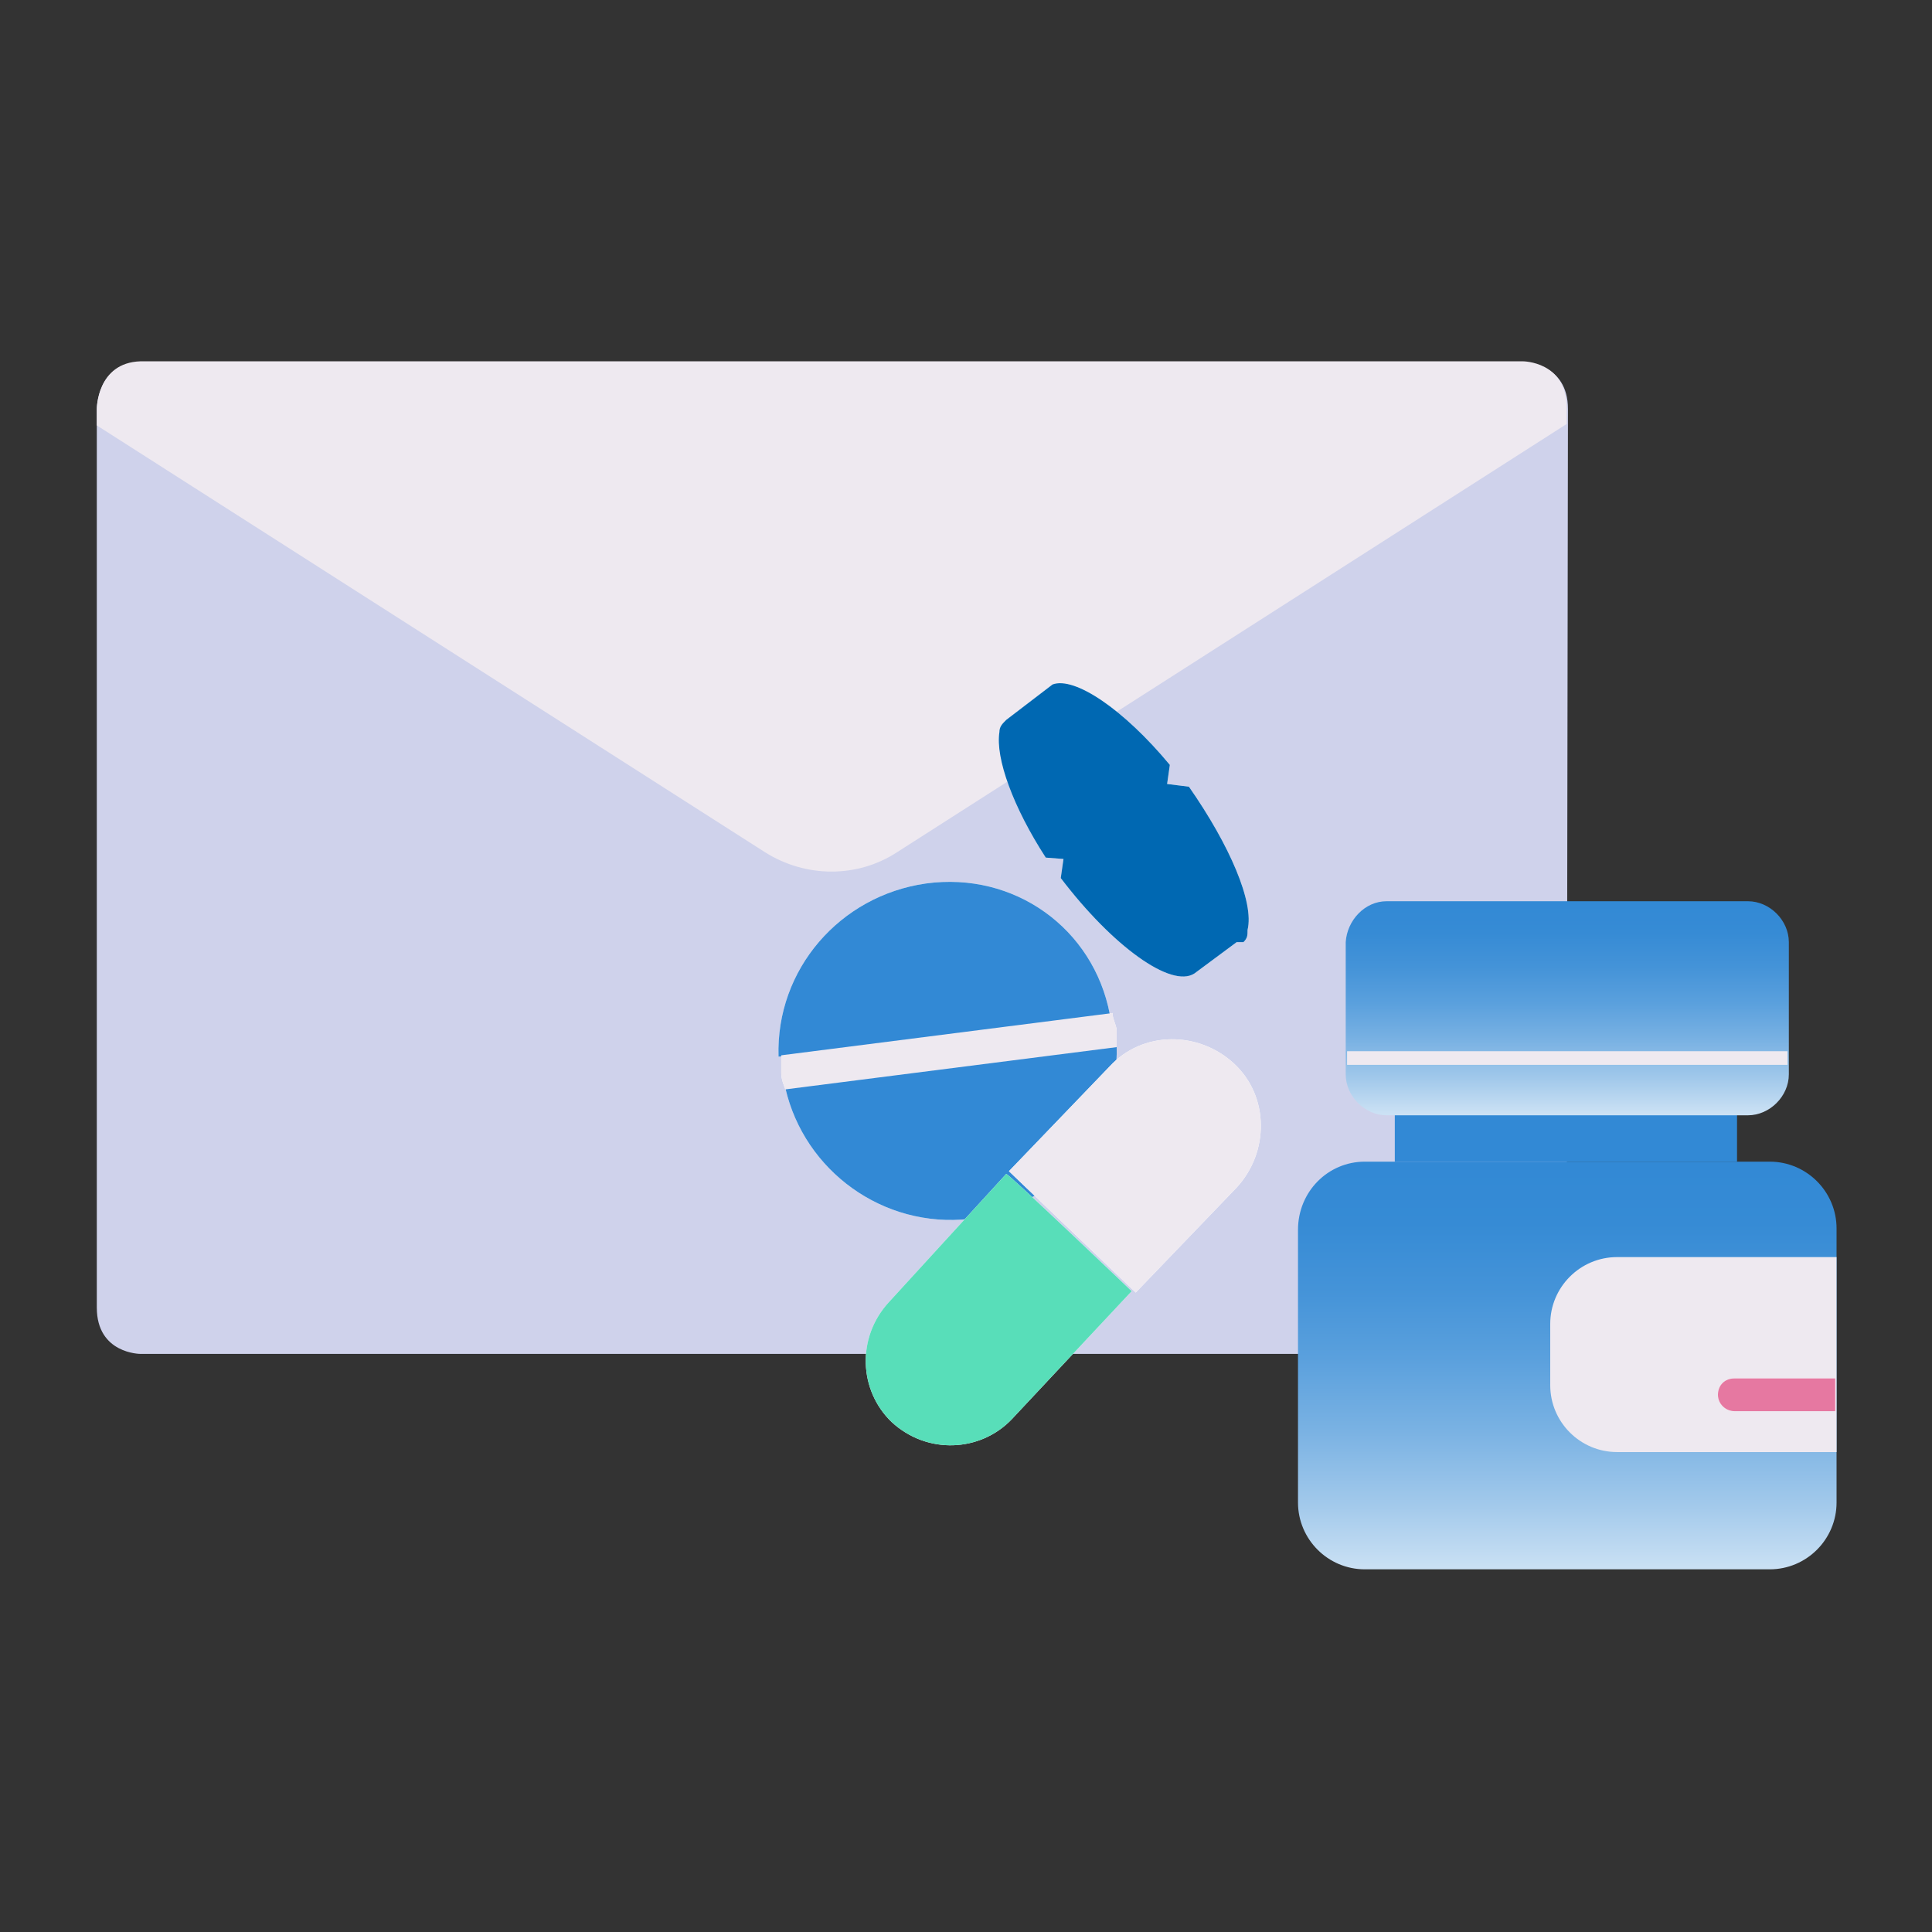 <?xml version="1.0" encoding="utf-8"?>
<!-- Generator: Adobe Illustrator 27.4.0, SVG Export Plug-In . SVG Version: 6.00 Build 0)  -->
<svg version="1.1" id="Ebene_2_00000008840019821505880140000014485158786311829417_"
	 xmlns="http://www.w3.org/2000/svg" xmlns:xlink="http://www.w3.org/1999/xlink" x="0px" y="0px" viewBox="0 0 141.7 141.7"
	 style="enable-background:new 0 0 141.7 141.7;" xml:space="preserve">
<rect x="0" y="0" width="141.7" height="141.7" fill="#333333" stroke="none"/>
<style type="text/css">
	.st0{fill:#CFD2EB;}
	.st1{fill:#EEE9F0;}
	.st2{fill:url(#SVGID_1_);}
	.st3{fill:#3289D5;}
	.st4{fill:url(#SVGID_00000053529607219956556510000012926906255055632533_);}
	.st5{fill-rule:evenodd;clip-rule:evenodd;fill:#FFFFFF;}
	.st6{fill-rule:evenodd;clip-rule:evenodd;fill:#E678A1;}
	.st7{fill:#FFFFFF;}
	.st8{fill:#58DEB9;}
	.st9{fill:#0068B2;}
</style>
<g id="Ebene_2-2">
	<g>
		<g>
			<path class="st0" d="M114.9,95.9c0,0,0,3.4-3.2,3.4H10.3c0,0-3.2,0-3.2-3.4V30c0,0,0-3.4,3.2-3.4h101.5c0,0,3.2,0,3.2,3.4
				L114.9,95.9L114.9,95.9z"/>
			<path class="st1" d="M56.1,62.5c3,1.9,6.8,1.9,9.7,0l49.1-31.4v-1.2c0-3.4-3.2-3.4-3.2-3.4H10.3C7.1,26.6,7.1,30,7.1,30v1.2
				L56.1,62.5z"/>
		</g>
		<g>
			<g>
				
					<linearGradient id="SVGID_1_" gradientUnits="userSpaceOnUse" x1="369.555" y1="-862.707" x2="369.555" y2="-892.611" gradientTransform="matrix(1 0 0 -1 -254.64 -777.47)">
					<stop  offset="0" style="stop-color:#3289D5"/>
					<stop  offset="0.15" style="stop-color:#368BD5"/>
					<stop  offset="0.31" style="stop-color:#4493D8"/>
					<stop  offset="0.48" style="stop-color:#5AA0DD"/>
					<stop  offset="0.66" style="stop-color:#7AB2E3"/>
					<stop  offset="0.84" style="stop-color:#A2C9EB"/>
					<stop  offset="1" style="stop-color:#CBE1F4"/>
				</linearGradient>
				<path class="st2" d="M100.1,85.2h29.7c2.7,0,4.9,2.2,4.9,4.9v20.1c0,2.7-2.2,4.9-4.9,4.9h-29.7c-2.7,0-4.9-2.2-4.9-4.9v-20
					C95.2,87.4,97.4,85.2,100.1,85.2z"/>
				<path class="st1" d="M113.7,97.1c0-2.7,2.2-4.9,4.9-4.9h16.1v14.3h-16.1c-2.7,0-4.9-2.2-4.9-4.9L113.7,97.1L113.7,97.1z"/>
				<rect x="102.3" y="80.4" class="st3" width="25.1" height="4.8"/>
				
					<linearGradient id="SVGID_00000107560717183270016500000000940035812014784645_" gradientUnits="userSpaceOnUse" x1="369.555" y1="-843.566" x2="369.555" y2="-859.119" gradientTransform="matrix(1 0 0 -1 -254.64 -777.47)">
					<stop  offset="0" style="stop-color:#3289D5"/>
					<stop  offset="0.15" style="stop-color:#368BD5"/>
					<stop  offset="0.31" style="stop-color:#4493D8"/>
					<stop  offset="0.48" style="stop-color:#5AA0DD"/>
					<stop  offset="0.66" style="stop-color:#7AB2E3"/>
					<stop  offset="0.84" style="stop-color:#A2C9EB"/>
					<stop  offset="1" style="stop-color:#CBE1F4"/>
				</linearGradient>
				<path style="fill:url(#SVGID_00000107560717183270016500000000940035812014784645_);" d="M101.7,66.1h26.5c1.6,0,3,1.4,3,3v9.7
					c0,1.6-1.4,3-3,3h-26.5c-1.6,0-3-1.4-3-3v-9.7C98.8,67.5,100.1,66.1,101.7,66.1z"/>
				<rect x="98.8" y="77.1" class="st1" width="32.3" height="1"/>
				<g>
					<path class="st5" d="M134.6,103.5h-7.4c-0.6,0-1.2-0.5-1.2-1.2s0.5-1.2,1.2-1.2h7.4"/>
					<path class="st6" d="M134.6,103.5h-7.4c-0.6,0-1.2-0.5-1.2-1.2s0.5-1.2,1.2-1.2h7.4"/>
				</g>
			</g>
			<g>
				<g>
					<path class="st7" d="M71.1,89.4c6.3-0.9,11-6.3,10.8-12.7l-24.3,3.1C59,85.9,64.8,90.1,71.1,89.4z"/>
					<path class="st7" d="M67.9,64.8c-6.3,0.9-11,6.3-10.8,12.7l24.3-3.1C80.2,68.1,74.4,63.9,67.9,64.8z"/>
					<path class="st7" d="M81.6,74.3l-24.3,3.1v1.3c0,0.5,0.2,0.9,0.3,1.2l24.3-3.1v-1.3C81.8,75,81.6,74.7,81.6,74.3z"/>
				</g>
				<path class="st7" d="M91.2,69.1c0.3-0.3,0.3-0.5,0.3-0.9c0.5-2-1.3-6.2-4.3-10.5l-1.6-0.2l0.2-1.4c-3.4-4.1-7-6.5-8.6-5.9l0,0
					l-3.4,2.6l0,0c-0.3,0.3-0.5,0.5-0.5,0.9c-0.3,1.9,1,5.5,3.4,9.2L78,63l-0.2,1.4c3.8,5,8.1,8.1,9.8,7l0,0l3.1-2.3H91.2"/>
				<g>
					<path class="st3" d="M71.1,89.4c6.3-0.9,11-6.3,10.8-12.7l-24.3,3.1C59,85.9,64.8,90.1,71.1,89.4z"/>
					<path class="st3" d="M67.9,64.8c-6.3,0.9-11,6.3-10.8,12.7l24.3-3.1C80.2,68.1,74.4,63.9,67.9,64.8z"/>
					<path class="st1" d="M81.6,74.3l-24.3,3.1v1.3c0,0.5,0.2,0.9,0.3,1.2l24.3-3.1v-1.3C81.8,75,81.6,74.7,81.6,74.3z"/>
				</g>
				<g>
					<path class="st7" d="M74,85.9l7.4-7.7c2.4-2.6,6.5-2.6,9.1-0.2l0,0c2.6,2.4,2.6,6.5,0.2,9.1l-7.4,7.7L74,85.9z"/>
					<path class="st7" d="M83,94.7l-8.8,9.4c-2.3,2.4-6.2,2.6-8.8,0.2l0,0c-2.4-2.3-2.6-6.2-0.2-8.8l8.6-9.4
						C74,86.1,83,94.7,83,94.7z"/>
				</g>
				<g>
					<path class="st1" d="M74,85.9l7.4-7.7c2.4-2.6,6.5-2.6,9.1-0.2l0,0c2.6,2.4,2.6,6.5,0.2,9.1l-7.4,7.7L74,85.9z"/>
					<path class="st8" d="M83,94.7l-8.8,9.4c-2.3,2.4-6.2,2.6-8.8,0.2l0,0c-2.4-2.3-2.6-6.2-0.2-8.8l8.6-9.4
						C74,86.1,83,94.7,83,94.7z"/>
				</g>
				<path class="st9" d="M91.2,69.1c0.3-0.3,0.3-0.5,0.3-0.9c0.5-2-1.3-6.2-4.3-10.5l-1.6-0.2l0.2-1.4c-3.4-4.1-7-6.5-8.6-5.9l0,0
					l-3.4,2.6l0,0c-0.3,0.3-0.5,0.5-0.5,0.9c-0.3,1.9,1,5.5,3.4,9.2L78,63l-0.2,1.4c3.8,5,8.1,8.1,9.8,7l0,0l3.1-2.3H91.2"/>
			</g>
		</g>
	</g>
</g>
</svg>
